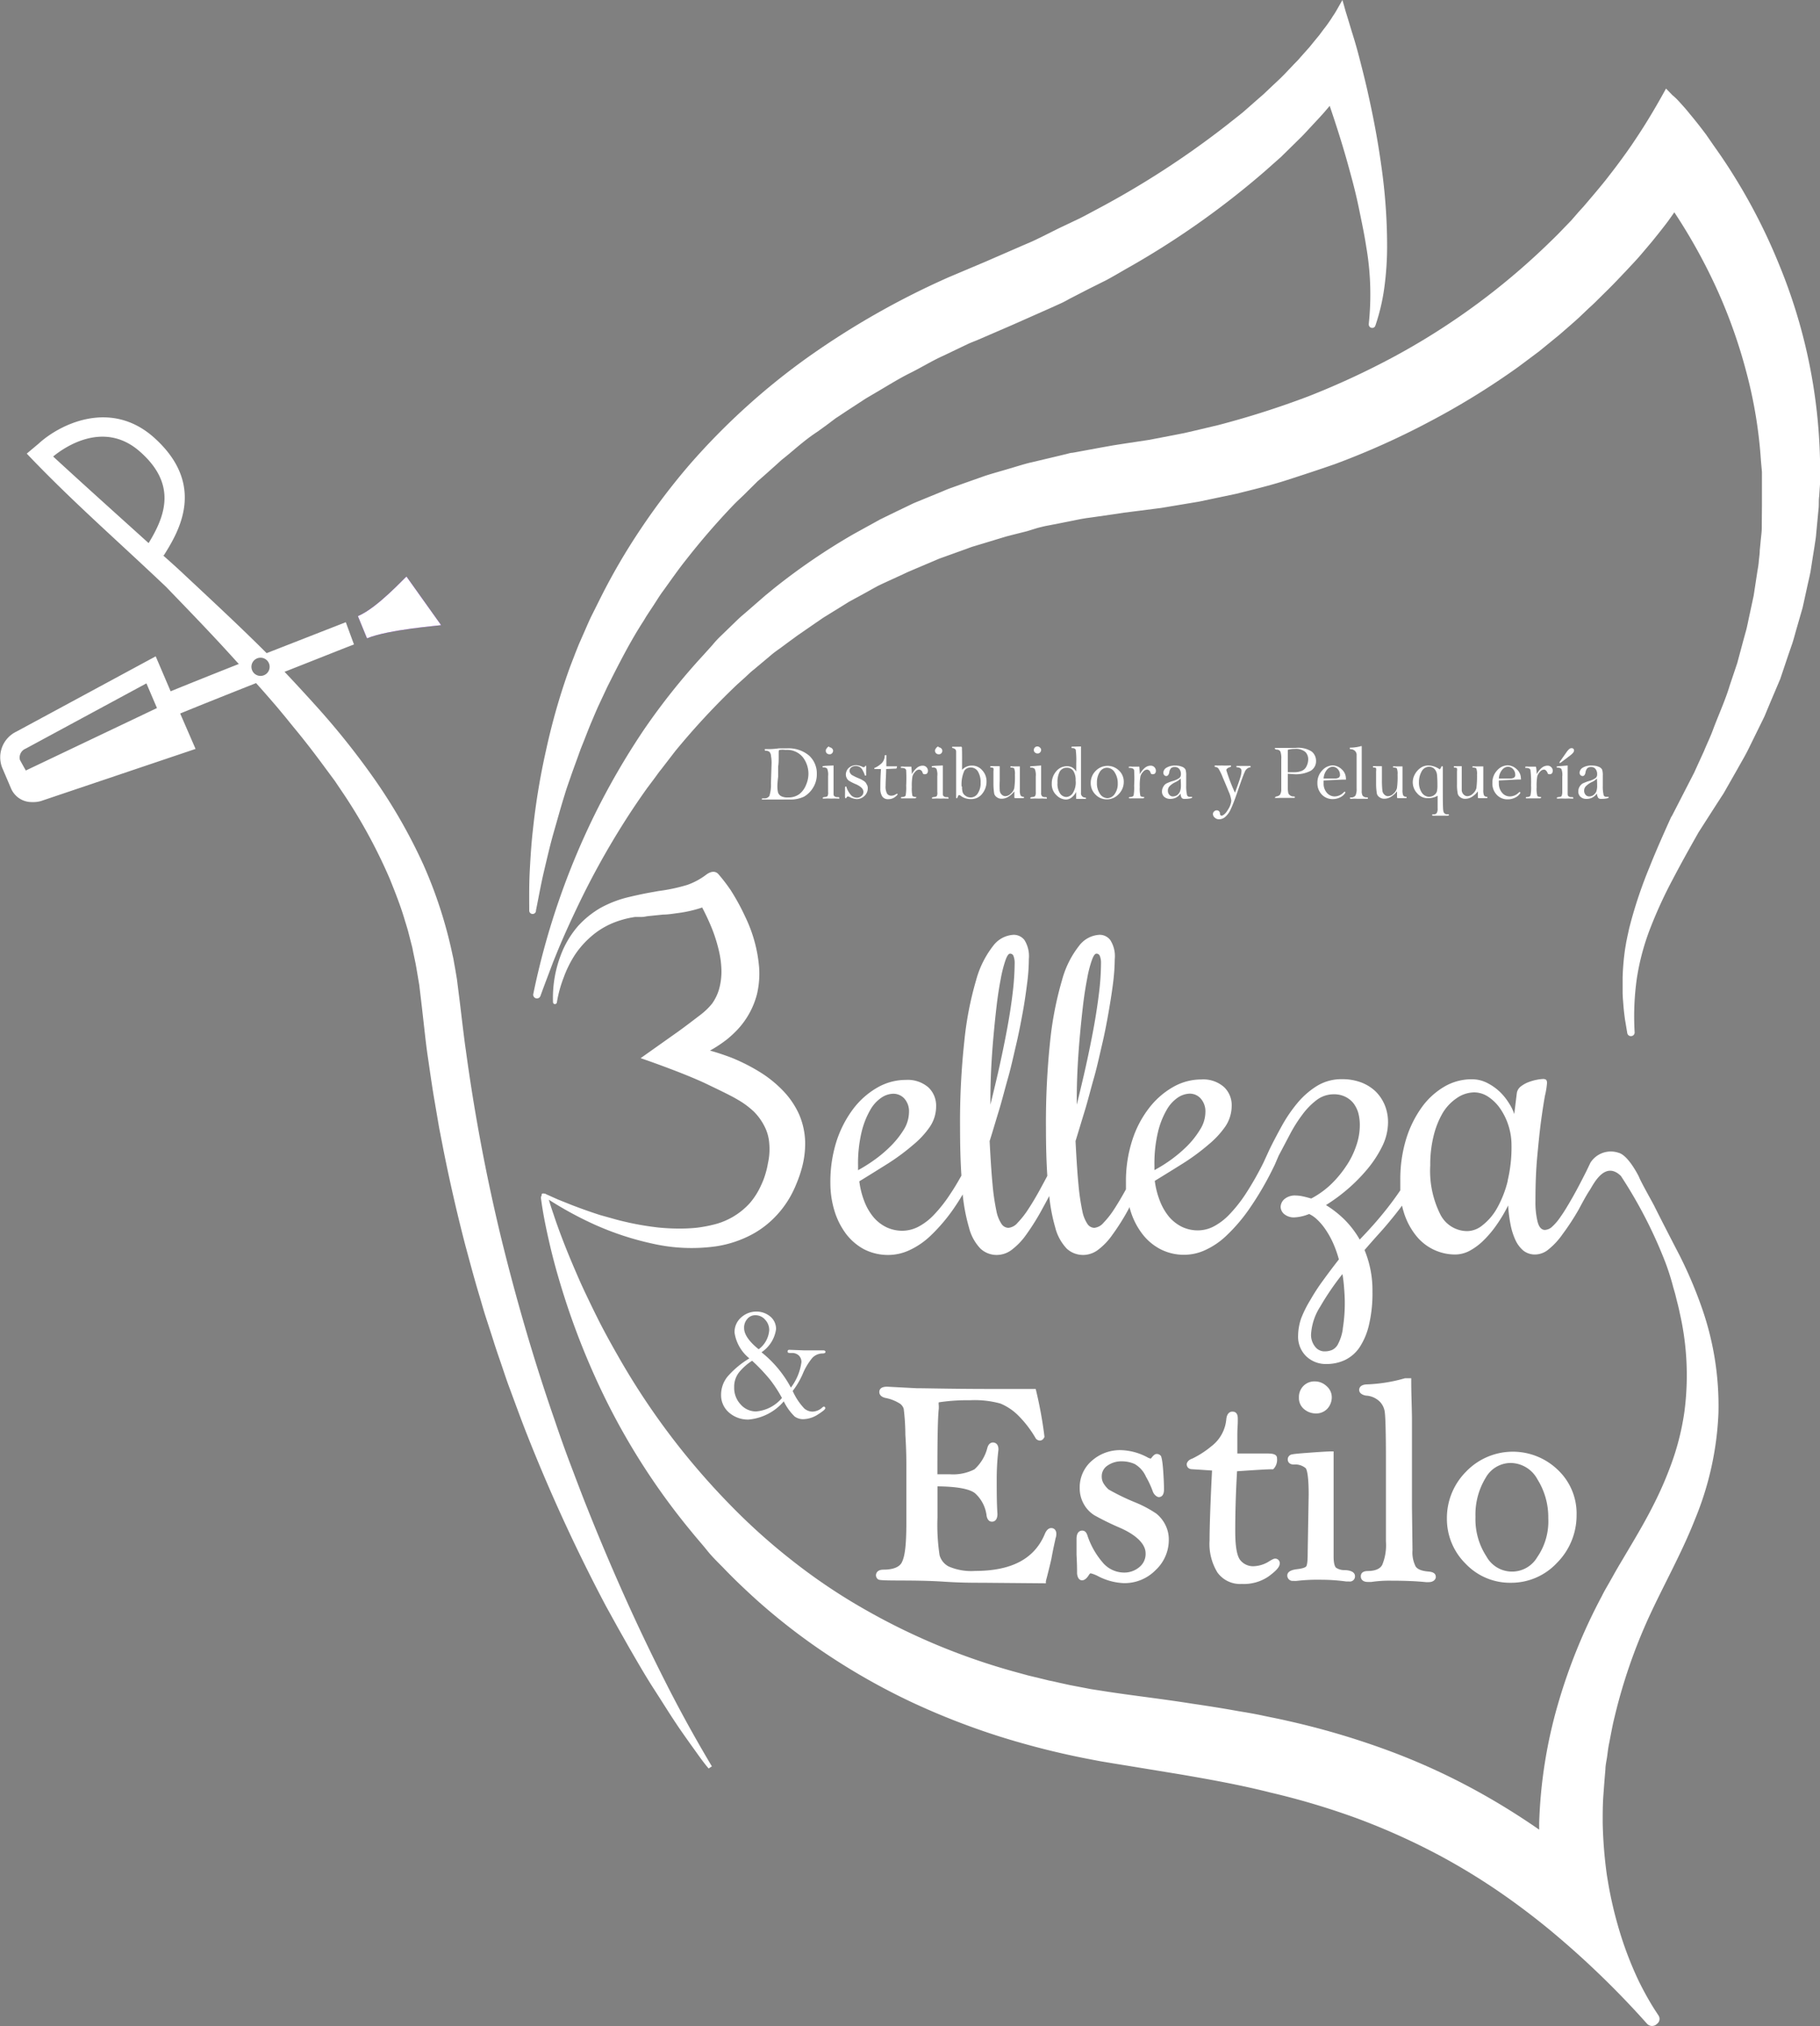 <?xml version="1.0" encoding="UTF-8"?>
<svg xmlns="http://www.w3.org/2000/svg" viewBox="0 0 200 222.57">
  <rect x="0" y="0" width="200" height="222.57" fill="#808080" stroke="none"/>
  <defs>
    <style>.cls-1{fill:#fff;}.cls-2{fill:#60c;}</style>
  </defs>
  <g id="Capa_2" data-name="Capa 2">
    <g id="Capa_1-2" data-name="Capa 1">
      <path class="cls-1" d="M187,90.3l0,0v0Z"></path>
      <path class="cls-1" d="M200,50.45A59.61,59.61,0,0,0,195.48,29a63.43,63.43,0,0,0-5-9.78c-.62-1-1.29-2-2-3-.34-.48-.69-1-1-1.44l-.09-.12q-.83-1.11-1.71-2.16-.43-.54-.9-1.05c-.31-.35-.61-.68-1-1l-.7-.72-.49.88c-.86,1.53-1.74,3-2.7,4.44l-.58.87-.51.73c-.63.88-1.27,1.75-1.94,2.6-.52.69-1.08,1.35-1.62,2l-.85,1-.42.49-.44.48-.87,1-.9.93c-.59.63-1.22,1.23-1.84,1.83a76.77,76.77,0,0,1-16.71,12.19,87.23,87.23,0,0,1-9.41,4.36,97.38,97.38,0,0,1-9.9,3.16l-2.53.6-1.26.29-1.28.25-2.55.49-2.58.39-1.29.2-1.3.23-2.6.48-.66.12c-.21,0-.43.08-.64.13l-1.29.31-2.57.61c-.43.09-.85.22-1.27.34l-1.27.38c-.84.25-1.69.48-2.53.75l-2.49.88-1.25.45c-.42.14-.82.33-1.22.49l-2.44,1c-.21.09-.41.16-.61.26l-.6.29-1.19.57-1.19.58-.59.29-.58.32-2.32,1.28a70,70,0,0,0-8.73,5.95l-1,.82-1,.87-1,.87c-.33.29-.68.57-1,.88l-1.9,1.84c-.32.3-.61.63-.92,1l-.9,1a72.75,72.75,0,0,0-6.59,8.26,80.54,80.54,0,0,0-5.31,9.12,82.08,82.08,0,0,0-6.84,19.88.41.41,0,0,0,.79.22v0c.3-.84.61-1.65.92-2.47l.46-1.22.49-1.21c.66-1.6,1.38-3.18,2.12-4.73a88.41,88.41,0,0,1,4.93-9q1.35-2.16,2.82-4.21l.75-1c.25-.33.48-.68.75-1l1.54-2A80.56,80.56,0,0,1,81,75.2l.91-.82c.31-.28.59-.57.92-.82L84.69,72c.31-.27.64-.51,1-.76l1-.74,1-.73,1-.69,1-.69c.34-.22.66-.47,1-.67l2.07-1.28.51-.32.53-.29,1.07-.58,1.06-.59.53-.29.54-.26,2.18-1,.55-.26.56-.24,1.11-.47,1.11-.47.56-.24c.18-.08.37-.14.56-.21l2.28-.82c.38-.13.75-.29,1.14-.4l1.16-.35,2.31-.7c.78-.21,1.57-.4,2.35-.6L114,58c.39-.1.78-.2,1.18-.27l2.39-.47,1.19-.24.59-.1.6-.08,2.37-.34,1.19-.18,1.35-.17,2.73-.35,2.76-.46,1.38-.23,1.38-.29,2.76-.58c1.82-.46,3.65-.89,5.45-1.47s3.6-1.17,5.38-1.79a85.75,85.75,0,0,0,10.41-4.67,83.49,83.49,0,0,0,9.73-6l2.3-1.72,2.23-1.82c.72-.63,1.45-1.25,2.16-1.9l1.05-1q.54-.48,1.05-1c.68-.67,1.37-1.34,2-2l1-1.05,1-1.07.48-.53.47-.55.93-1.1c.61-.75,1.21-1.5,1.79-2.27l.71-1,0,.05a61.18,61.18,0,0,1,4.7,8.5A57.29,57.29,0,0,1,191.94,41a50.29,50.29,0,0,1,1.57,9.62l.11,1.22c0,.41,0,.82,0,1.23l0,1.23c0,.41,0,.82,0,1.23L193.6,58c0,.41-.06.82-.1,1.23l-.12,1.24c0,.42-.08.83-.11,1.24s-.12.83-.18,1.24l-.38,2.49-.53,2.46c-.09.42-.17.83-.27,1.24l-.34,1.23-.66,2.46-.82,2.44c-.49,1.64-1.22,3.21-1.83,4.84-.29.81-.68,1.59-1,2.38l-1.09,2.39-2.41,4.69-.13.21c-.82,1.82-1.64,3.65-2.39,5.54a49.3,49.3,0,0,0-2,5.86l-.2.76c-.06.26-.11.52-.17.77l-.16.77-.13.78a27.56,27.56,0,0,0-.27,3.12c0,.52,0,1,0,1.55s.05,1,.09,1.54.1,1,.17,1.52l.25,1.49v0a.4.4,0,0,0,.42.34.4.4,0,0,0,.39-.42,29.93,29.93,0,0,1,.23-5.84,26.21,26.21,0,0,1,1.5-5.62,49.21,49.21,0,0,1,2.45-5.33c.91-1.74,1.87-3.46,2.84-5.17l0,0,0,0v0l1.46-2.28.74-1.15.37-.57c.13-.19.25-.39.36-.59l1.35-2.37c.44-.8.92-1.58,1.31-2.41l1.21-2.46.3-.61.15-.31.13-.31.53-1.27,1.07-2.52L196.5,72l.45-1.3c.14-.43.26-.87.38-1.31l.76-2.64c.2-.89.39-1.79.59-2.68.1-.45.21-.9.29-1.35l.21-1.35L199.4,60c.06-.45.15-.9.18-1.36l.26-2.74c.06-.45,0-.91.07-1.37L200,53.2c0-.46,0-.92,0-1.38Z"></path>
      <path class="cls-2" d="M40.33,70.12l-1-2.44c2.15-.89,5.19-4.28,5.34-4.34l3.8,5.33C48.3,68.73,42.7,69.14,40.33,70.12Z"></path>
      <path class="cls-1" d="M40.33,70.12l-1-2.44c2.15-.89,5.19-4.28,5.34-4.34l3.8,5.33C48.3,68.73,42.7,69.14,40.33,70.12Z"></path>
      <path class="cls-1" d="M73.17,184.86q-2.37-4.67-4.51-9.44t-4.08-9.64c-.65-1.61-1.26-3.25-1.88-4.88s-1.2-3.27-1.76-4.93c-2.29-6.59-4.23-13.29-5.89-20.07a205.16,205.16,0,0,1-3.86-20.54c-.13-.87-.23-1.73-.34-2.6l-.31-2.59-.33-2.62-.22-1.3c-.09-.43-.14-.87-.25-1.3a49.53,49.53,0,0,0-3.23-10,59.15,59.15,0,0,0-5.22-9.16,83.82,83.82,0,0,0-6.55-8.23Q33,75.63,31.27,73.8c4.14-1.63,7.56-3,7.63-3L38,68.35l-8.7,3.4c-3.07-3.07-6.25-6-9.45-9-.66-.61-1.32-1.2-2-1.8l.14.08c1.58-2.53,4.87-7.79-1.22-13.1C12,43.85,6.49,46.67,4.25,48.73h0l-1.31,1.1C7.85,55,12.82,59.31,18.26,64.48c2.42,2.51,4.84,5,7.17,7.57l.81.89c-2.76,1.09-5.48,2.18-7.49,3L17.11,72.1,1.8,80.37A3.13,3.13,0,0,0,.23,84.31l1,2.34a2.47,2.47,0,0,0,2.32,1.46A3.08,3.08,0,0,0,4.49,88l17-5.73L19.8,78.38c2.22-.91,5.3-2.14,8.34-3.34l.75.84c.57.65,1.13,1.29,1.68,1.94l.83,1,.81,1c1.09,1.31,2.13,2.65,3.13,4l1.48,2c.46.7.94,1.38,1.39,2.08a58.24,58.24,0,0,1,4.63,8.66c.6,1.5,1.2,3,1.65,4.55.12.39.24.77.35,1.16l.3,1.17.15.58c.05.2.08.4.12.59l.25,1.19c.15.79.27,1.59.41,2.38l.29,2.44.3,2.66c.1.89.2,1.77.33,2.65.26,1.77.5,3.53.81,5.28l.45,2.64.51,2.62q1.05,5.24,2.39,10.39c.47,1.72.92,3.44,1.43,5.14.26.85.49,1.7.76,2.55l.82,2.53c.26.85.55,1.69.84,2.53s.56,1.68.86,2.51c.62,1.66,1.22,3.33,1.87,5a187.51,187.51,0,0,0,8.84,19.28l1.28,2.32,1.3,2.3c.89,1.53,1.76,3.06,2.72,4.54s1.89,3,2.88,4.44q.75,1.08,1.53,2.16c.51.71,1,1.42,1.59,2.11l.36-.23C76.42,191,74.76,188,73.17,184.86ZM5.84,50.15c.91-.76,5.4-4.14,9.49-.58s2.9,7,1,10.09C12.83,56.5,9.32,53.35,5.84,50.15Zm-3,34.49c-.17-.28-.65-1.16-.65-1.16a1.06,1.06,0,0,1,.63-1.24l13.27-7.17,1.16,2.71ZM28.63,74.25a1,1,0,1,1,1-1A1,1,0,0,1,28.63,74.25Z"></path>
      <path class="cls-1" d="M186.93,143.42a47.45,47.45,0,0,0-2.35-5.49c-.59-1.14-2-3.86-2.82-5.51-.29-.56-1.49-2.67-1.67-3.18-.39-.76-1.34-2.39-2.24-2.61a2.65,2.65,0,0,0-3.08,1.1l-.44.92c-.6,1.19-1.13,2.2-1.59,3s-.88,1.5-1.24,2a5.94,5.94,0,0,1-.95,1.12,1.24,1.24,0,0,1-.77.34c-.39,0-.66-.3-.82-.92a9.05,9.05,0,0,1-.23-2.25c0-1.79.06-3.43.2-4.92s.27-2.79.42-3.9.29-2,.42-2.73A8.94,8.94,0,0,0,170,119a.59.59,0,0,0-.09-.38.57.57,0,0,0-.38-.09,4.57,4.57,0,0,0-.63.08,5.55,5.55,0,0,0-.92.26,3.28,3.28,0,0,0-.86.48,1.14,1.14,0,0,0-.44.76l-.28,2.28a4.73,4.73,0,0,0-.54-1.14,6.57,6.57,0,0,0-1-1.27,5.83,5.83,0,0,0-1.4-1,3.67,3.67,0,0,0-1.74-.42,5.9,5.9,0,0,0-3,.81,8.11,8.11,0,0,0-2.49,2.28,12,12,0,0,0-1.72,3.51,15.11,15.11,0,0,0-.63,4.48c0,.39,0,.76,0,1.12-.42.62-.85,1.21-1.29,1.78-.56.72-1.11,1.38-1.66,2s-1.05,1.15-1.51,1.63a10.28,10.28,0,0,0-1.71-2.23,11.46,11.46,0,0,0-2-1.56,19.41,19.41,0,0,0,2.39-1.76,18.6,18.6,0,0,0,2.2-2.24,12.56,12.56,0,0,0,1.61-2.49,6,6,0,0,0,.62-2.57,4.91,4.91,0,0,0-.35-1.9,4.58,4.58,0,0,0-1-1.51,4.74,4.74,0,0,0-1.59-1,5.89,5.89,0,0,0-2.12-.36,5.15,5.15,0,0,0-2.76.75,8.9,8.9,0,0,0-2.17,1.91,16,16,0,0,0-1.69,2.49c-.49.89-.94,1.74-1.33,2.54l-.68,1.48a33.92,33.92,0,0,1-1.92,3.38,15.65,15.65,0,0,1-1.83,2.32,6.67,6.67,0,0,1-1.74,1.32,3.79,3.79,0,0,1-1.68.42,4.05,4.05,0,0,1-1.79-.39,4.5,4.5,0,0,1-1.41-1.1,6.29,6.29,0,0,1-1-1.72,9.21,9.21,0,0,1-.57-2.23c1.13-.69,2.21-1.36,3.23-2a23.77,23.77,0,0,0,2.69-2,9.89,9.89,0,0,0,1.85-2,4.09,4.09,0,0,0,.68-2.25,2.72,2.72,0,0,0-.86-2.07,3.44,3.44,0,0,0-2.48-.82,6.24,6.24,0,0,0-3.08.82,8.85,8.85,0,0,0-2.65,2.31,11.43,11.43,0,0,0-1.86,3.56,14.66,14.66,0,0,0-.69,4.63c0,.25,0,.5,0,.75-.45.82-.88,1.54-1.28,2.16a9.83,9.83,0,0,1-1.19,1.52,1.52,1.52,0,0,1-1,.55.93.93,0,0,1-.75-.41,3.91,3.91,0,0,1-.58-1.47,24.58,24.58,0,0,1-.42-2.91c-.12-1.23-.22-2.81-.32-4.74.31-1,.64-2.11,1-3.28s.65-2.36,1-3.58.61-2.44.9-3.67.52-2.42.72-3.56.37-2.22.5-3.23a22.88,22.88,0,0,0,.19-2.68,3.27,3.27,0,0,0-.49-2.08,1.46,1.46,0,0,0-1.18-.58,3,3,0,0,0-2.25,1.21,10.48,10.48,0,0,0-1.88,3.79,37.43,37.43,0,0,0-1.29,6.59,85,85,0,0,0-.47,9.61c0,2,.05,3.76.15,5.28-.25.48-.5.94-.74,1.38-.47.87-.92,1.62-1.34,2.26a9.83,9.83,0,0,1-1.19,1.52,1.5,1.5,0,0,1-1,.55.93.93,0,0,1-.75-.41,3.91,3.91,0,0,1-.58-1.47,24.58,24.58,0,0,1-.42-2.91c-.12-1.23-.22-2.81-.32-4.74.32-1,.64-2.11,1-3.28s.65-2.36,1-3.58.61-2.44.9-3.67.52-2.42.73-3.56.36-2.22.49-3.23a20.9,20.9,0,0,0,.19-2.68,3.34,3.34,0,0,0-.48-2.08,1.49,1.49,0,0,0-1.19-.58,3,3,0,0,0-2.25,1.21,10.64,10.64,0,0,0-1.88,3.79,36.63,36.63,0,0,0-1.28,6.59,82.5,82.5,0,0,0-.48,9.61q0,3,.15,5.25c-.41.74-.81,1.41-1.21,2a15.65,15.65,0,0,1-1.82,2.32,6.56,6.56,0,0,1-1.74,1.32,3.86,3.86,0,0,1-1.69.42,4.05,4.05,0,0,1-1.79-.39,4.36,4.36,0,0,1-1.41-1.1,6.15,6.15,0,0,1-1-1.72,9.25,9.25,0,0,1-.56-2.22c1.13-.69,2.2-1.36,3.22-2a23.77,23.77,0,0,0,2.69-2,9.61,9.61,0,0,0,1.85-2,4,4,0,0,0,.68-2.25,2.75,2.75,0,0,0-.85-2.07,3.48,3.48,0,0,0-2.49-.82,6.26,6.26,0,0,0-3.08.82,8.85,8.85,0,0,0-2.65,2.31,12.11,12.11,0,0,0-1.86,3.56,14.66,14.66,0,0,0-.69,4.63,10.49,10.49,0,0,0,.43,3,8.22,8.22,0,0,0,1.26,2.55,6.15,6.15,0,0,0,2,1.73,5.78,5.78,0,0,0,2.73.63,5.56,5.56,0,0,0,2.26-.52,8.56,8.56,0,0,0,2.38-1.64,19.11,19.11,0,0,0,2.48-2.92c.33-.48.67-1,1-1.57a20.09,20.09,0,0,0,.69,3.63,5.16,5.16,0,0,0,1.27,2.33,2.61,2.61,0,0,0,1.82.69,2.74,2.74,0,0,0,1.56-.53,7.4,7.4,0,0,0,1.62-1.67,25.94,25.94,0,0,0,1.82-2.92c.23-.42.48-.87.73-1.36a19.58,19.58,0,0,0,.66,3.46,5.26,5.26,0,0,0,1.27,2.33,2.64,2.64,0,0,0,1.83.69,2.74,2.74,0,0,0,1.56-.53,7.18,7.18,0,0,0,1.61-1.67,24.49,24.49,0,0,0,1.83-2.92s0-.08.07-.13c0,.11.05.22.08.32a8,8,0,0,0,1.26,2.54,6,6,0,0,0,2,1.73,5.63,5.63,0,0,0,2.72.64,5.49,5.49,0,0,0,2.26-.52,8.44,8.44,0,0,0,2.39-1.65,18.5,18.5,0,0,0,2.47-2.91,34.18,34.18,0,0,0,2.53-4.31l.24-.49.43-1,1.23-2.33a15.71,15.71,0,0,1,1.38-2.19,7.81,7.81,0,0,1,1.58-1.61,3.09,3.09,0,0,1,1.84-.62,2.8,2.8,0,0,1,1.27.26,2.64,2.64,0,0,1,.91.71,3.27,3.27,0,0,1,.54,1.07,5.2,5.2,0,0,1,.17,1.35,6.87,6.87,0,0,1-.41,2.31,9.06,9.06,0,0,1-1.14,2.26,11.8,11.8,0,0,1-1.69,2,9.69,9.69,0,0,1-2.1,1.49c-.31-.09-.61-.17-.89-.23a3.89,3.89,0,0,0-.8-.1,1.78,1.78,0,0,0-1.25.39,1.16,1.16,0,0,0-.42.86,1.07,1.07,0,0,0,.39.79,1.67,1.67,0,0,0,1.18.36,4.94,4.94,0,0,0,1.56-.37,3.15,3.15,0,0,1,.76.5,6.3,6.3,0,0,1,.9,1,9.61,9.61,0,0,1,.88,1.49,12.36,12.36,0,0,1,.73,2q-.94,1.2-1.74,2.31a21.74,21.74,0,0,0-1.4,2.15,12.54,12.54,0,0,0-1,2,6,6,0,0,0-.34,1.9,3,3,0,0,0,.9,2.29,3.12,3.12,0,0,0,2.23.84,4.76,4.76,0,0,0,2-.43,4.06,4.06,0,0,0,1.6-1.37,7.53,7.53,0,0,0,1.05-2.47,15.07,15.07,0,0,0,.39-3.69,11.54,11.54,0,0,0-.87-4.56c.52-.6,1.07-1.23,1.66-1.88s1.18-1.36,1.77-2.1q.35-.44.69-.9c.06.29.14.56.22.82a7.73,7.73,0,0,0,1.38,2.55,5.49,5.49,0,0,0,4.25,2,3.42,3.42,0,0,0,1.6-.42,6.77,6.77,0,0,0,1.54-1.16,11.72,11.72,0,0,0,1.42-1.7,16.07,16.07,0,0,0,1.25-2.11,16.18,16.18,0,0,0,.26,2.08,7.41,7.41,0,0,0,.54,1.72,3.37,3.37,0,0,0,.88,1.17,2.06,2.06,0,0,0,1.31.42,2.35,2.35,0,0,0,1.47-.58,8,8,0,0,0,1.52-1.65,26.84,26.84,0,0,0,1.76-2.69c.24-.44.82-1.55,1.2-2.11s1.64-3.36,3.45-1.6a50.68,50.68,0,0,1,4.89,9.5,27.37,27.37,0,0,1,.87,2.75l.2.69.17.69c.12.47.24.92.33,1.39a30.65,30.65,0,0,1,.52,10.88,28.29,28.29,0,0,1-1.23,5.14,39.59,39.59,0,0,1-2.08,4.92c-.81,1.63-1.74,3.23-2.72,4.88l-.74,1.25-.37.62-.39.67-.77,1.37c-.26.45-.53.9-.76,1.38a61.29,61.29,0,0,0-4.84,11.91,52.61,52.61,0,0,0-2.06,13.06c0,.24,0,.48,0,.71h0a77.31,77.31,0,0,0-6.91-4.28,72,72,0,0,0-10.22-4.61,86.12,86.12,0,0,0-10.6-3.08c-.89-.21-1.77-.37-2.65-.56s-1.76-.34-2.63-.48c-1.76-.32-3.49-.59-5.2-.84-3.38-.54-6.86-.92-9.9-1.41l-1.16-.18-1.15-.22-1.15-.22-1.14-.25c-.39-.09-.77-.18-1.15-.25l-1.14-.28-1.13-.27-1.13-.31a71.45,71.45,0,0,1-17.16-7.13A63.62,63.62,0,0,1,87,171.39a67.87,67.87,0,0,1-7-6.32A79.43,79.43,0,0,1,68.3,149.63c-.82-1.42-1.63-2.86-2.39-4.34-.37-.73-.74-1.48-1.1-2.23s-.72-1.5-1.06-2.26c-.67-1.53-1.33-3.07-1.93-4.64-.3-.78-.59-1.57-.86-2.37s-.45-1.32-.65-2a39.45,39.45,0,0,0,5,2.72,32.16,32.16,0,0,0,6.46,2.12,19.38,19.38,0,0,0,6.92.28,12.22,12.22,0,0,0,3.33-1A10.25,10.25,0,0,0,84.85,134a10.86,10.86,0,0,0,2-2.56,11.65,11.65,0,0,0,.68-1.43,12.83,12.83,0,0,0,.52-1.47,10.26,10.26,0,0,0,.43-3.07,8.22,8.22,0,0,0-.67-3.06,9.16,9.16,0,0,0-1.83-2.66,12.92,12.92,0,0,0-2.62-2.07,20.55,20.55,0,0,0-3-1.5c-.77-.29-1.54-.55-2.34-.77a14.42,14.42,0,0,0,1.85-1.22,11.55,11.55,0,0,0,1.15-1.06,9,9,0,0,0,2.17-3.94,9.92,9.92,0,0,0,.23-2.92,15.7,15.7,0,0,0-1.54-5.59,24.13,24.13,0,0,0-1.4-2.6l-.12-.19a1.37,1.37,0,0,0-.13-.2A18.76,18.76,0,0,0,79,96.09c-.23-.3-.67-.54-1.4,0a7.59,7.59,0,0,1-2.08,1.12,19.3,19.3,0,0,1-3.15.67c-.54.1-1.09.19-1.63.3s-1.08.23-1.62.36A12.26,12.26,0,0,0,66,99.73a10.32,10.32,0,0,0-2.48,2,10.62,10.62,0,0,0-1.65,2.59,13.23,13.23,0,0,0-1.1,5.8.21.21,0,0,0,.18.18.22.22,0,0,0,.24-.16v0a13.94,13.94,0,0,1,.76-2.78,12.37,12.37,0,0,1,1.26-2.52,10.1,10.1,0,0,1,1.79-2,8.69,8.69,0,0,1,2.24-1.4,10.31,10.31,0,0,1,2.56-.71l.35,0,.37,0c.26,0,.53-.08.78-.1l1.56-.16c.54,0,1.11-.1,1.73-.18a14,14,0,0,0,2-.42q.28-.08.57-.18h0a25.1,25.1,0,0,1,1.1,2.37,17,17,0,0,1,.73,2.34,10.33,10.33,0,0,1,.29,2.22,7.23,7.23,0,0,1-.25,2,5.23,5.23,0,0,1-.78,1.63A7.31,7.31,0,0,1,77,111.46c-.55.42-1.94,1.49-2.76,2.06l-3.84,2.72s4.6,1.57,7.26,2.84c.82.4,2.59,1.23,3.3,1.66a9.41,9.41,0,0,1,1.89,1.38A6.33,6.33,0,0,1,84,123.71a4.83,4.83,0,0,1,.53,1.86,7,7,0,0,1-.14,2.21A9,9,0,0,1,84.1,129a7.84,7.84,0,0,1-.44,1.15,8.08,8.08,0,0,1-1.25,2,7.87,7.87,0,0,1-4.18,2.42c-.44.11-.9.19-1.37.26s-1,.1-1.47.12a22.94,22.94,0,0,1-3.08-.11,31.8,31.8,0,0,1-3.15-.52c-.53-.12-1.06-.24-1.59-.39s-1-.28-1.58-.44c-1-.32-2.08-.7-3.12-1.1l-1.55-.62-1.3-.58a.33.33,0,0,0-.16-.07l-.07,0,0,0a.22.22,0,0,0-.26.06.15.15,0,0,0,0,.14.42.42,0,0,0-.08.33c.22,1.7.57,3.35.95,5s.84,3.31,1.34,4.93A81.56,81.56,0,0,0,65.28,151a74.71,74.71,0,0,0,10.77,17.34c.54.67,1.11,1.3,1.67,2s1.15,1.26,1.75,1.87c1.18,1.24,2.42,2.41,3.69,3.56A68.51,68.51,0,0,0,91.28,182a72.34,72.34,0,0,0,8.93,5,79.69,79.69,0,0,0,9.55,3.73,88.9,88.9,0,0,0,9.92,2.51l1.26.24,1.26.21,2.51.41,5,.82c3.33.57,6.65,1.17,9.92,2a82,82,0,0,1,9.63,2.88,74.35,74.35,0,0,1,9.14,4.14,71.32,71.32,0,0,1,8.47,5.39q1.78,1.31,3.49,2.72A98.72,98.72,0,0,1,181,222.32a.75.75,0,0,0,1,.08l.13-.11a.67.67,0,0,0,.12-.89l-.34-.52q-.39-.6-.75-1.23c-.48-.84-.93-1.69-1.33-2.57a38.93,38.93,0,0,1-2-5.42,43.35,43.35,0,0,1-1.1-4.77l-.15-.9a48.75,48.75,0,0,1-.46-5.79c0-1,0-1.94.07-2.91s.14-1.94.23-2.91c0-.48.13-1,.19-1.44s.12-1,.22-1.44c.19-.95.35-1.91.59-2.86a59.47,59.47,0,0,1,3.78-11c1.62-3.53,3.59-7,5.05-10.71a34.18,34.18,0,0,0,2.59-11.68A32.56,32.56,0,0,0,186.93,143.42ZM118.4,117.66c.06-1.29.15-2.55.26-3.78s.23-2.39.36-3.49.29-2.07.45-2.9a12.72,12.72,0,0,1,.51-2c.17-.49.34-.73.51-.73a.39.39,0,0,1,.38.28,2.06,2.06,0,0,1,.12.78,28.1,28.1,0,0,1-.21,3.18c-.15,1.22-.34,2.51-.59,3.87s-.54,2.78-.86,4.23-.67,2.87-1,4.25Q118.31,119.58,118.4,117.66Zm-9.49,0c.06-1.29.15-2.55.26-3.78s.23-2.39.36-3.49.29-2.07.45-2.9a14,14,0,0,1,.51-2c.17-.49.34-.73.51-.73a.39.39,0,0,1,.38.28,2.06,2.06,0,0,1,.12.78,28.1,28.1,0,0,1-.21,3.18c-.14,1.22-.34,2.51-.59,3.87s-.54,2.78-.86,4.23-.67,2.87-1,4.25Q108.82,119.58,108.91,117.66ZM94.29,128a14.88,14.88,0,0,1,.38-3.6,9.13,9.13,0,0,1,.94-2.43,4,4,0,0,1,1.25-1.39,2.39,2.39,0,0,1,1.29-.43,1.64,1.64,0,0,1,1.24.54,2.1,2.1,0,0,1,.5,1.48,3.73,3.73,0,0,1-.57,1.92,9.91,9.91,0,0,1-1.43,1.8,14.11,14.11,0,0,1-1.82,1.54,17.22,17.22,0,0,1-1.78,1.12Zm32.57,0a14.88,14.88,0,0,1,.38-3.6,9,9,0,0,1,.94-2.43,4,4,0,0,1,1.24-1.39,2.46,2.46,0,0,1,1.3-.44,1.6,1.6,0,0,1,1.23.54,2.11,2.11,0,0,1,.51,1.49,3.6,3.6,0,0,1-.58,1.91,9.58,9.58,0,0,1-1.42,1.81,15,15,0,0,1-1.82,1.54,16.37,16.37,0,0,1-1.78,1.11Zm20.7,18a5.12,5.12,0,0,1-.5,1.6,1.41,1.41,0,0,1-.69.7,2.15,2.15,0,0,1-.77.15,1.3,1.3,0,0,1-1.11-.55,2.07,2.07,0,0,1-.42-1.28,6.31,6.31,0,0,1,1-3.07,29.91,29.91,0,0,1,2.45-3.59c.08.45.14.95.18,1.48s.08,1.1.08,1.69A17.7,17.7,0,0,1,147.56,145.94Zm18.12-16.26a11.78,11.78,0,0,1-1.18,3,6.27,6.27,0,0,1-1.58,1.85,2.71,2.71,0,0,1-1.65.65,3.32,3.32,0,0,1-3-1.85,10.66,10.66,0,0,1-1.1-5.37,13.11,13.11,0,0,1,.37-3.24,9.41,9.41,0,0,1,1-2.52,5.19,5.19,0,0,1,1.53-1.62A3.44,3.44,0,0,1,162,120a2.81,2.81,0,0,1,1.57.5,4.87,4.87,0,0,1,1.3,1.3,7,7,0,0,1,.9,1.86,7.07,7.07,0,0,1,.33,2.13A15.7,15.7,0,0,1,165.68,129.68Z"></path>
      <path class="cls-1" d="M87.11,152.8a6.78,6.78,0,0,0,1.27,1.92,1.41,1.41,0,0,0,.88.35,1.66,1.66,0,0,0,1.14-.49s.08-.06.11-.06a.16.16,0,0,1,.18.18c0,.12-.27.34-.82.69a3.08,3.08,0,0,1-1.63.51,1.61,1.61,0,0,1-.91-.29,5.87,5.87,0,0,1-1.2-1.67,5.74,5.74,0,0,1-3.87,2,3.15,3.15,0,0,1-2.15-.77,2.51,2.51,0,0,1-.87-1.95,3.17,3.17,0,0,1,.71-2,9.92,9.92,0,0,1,2.4-2,4.46,4.46,0,0,1-1.63-2.83,2.12,2.12,0,0,1,.73-1.67,2.47,2.47,0,0,1,1.68-.64,2.35,2.35,0,0,1,1.5.53,1.76,1.76,0,0,1,.65,1.41,3.66,3.66,0,0,1-1.6,2.53,12.47,12.47,0,0,1,3.23,3.88,5.9,5.9,0,0,0,1.16-2.8,1,1,0,0,0-.29-.73,1.07,1.07,0,0,0-.78-.27c-.3,0-.45,0-.45-.16a.17.17,0,0,1,.19-.19l1.59.06,2.13,0c.17,0,.25.06.25.17s-.11.17-.32.17a1.57,1.57,0,0,0-1.11.47,6.87,6.87,0,0,0-1.09,1.83A9.09,9.09,0,0,1,87.11,152.8Zm-4.46-3.32a6.12,6.12,0,0,0-1.44,1.28,2.55,2.55,0,0,0-.53,1.65,2.63,2.63,0,0,0,.72,1.88,2.23,2.23,0,0,0,1.68.76,4.15,4.15,0,0,0,2.85-1.48,14.66,14.66,0,0,0-1.3-2A20,20,0,0,0,82.65,149.48Zm.72-1.26a2.87,2.87,0,0,0,1.16-2.1,1.65,1.65,0,0,0-.45-1.15,1.39,1.39,0,0,0-1.06-.49,1.12,1.12,0,0,0-.91.42,1.43,1.43,0,0,0-.34,1C81.77,146.57,82.3,147.36,83.37,148.22Z"></path>
      <path class="cls-1" d="M107.93,173.87c-1,0-2.35,0-4.19-.12s-3.46-.12-4.86-.13c-2.24,0-2.3-.06-2.42-.15a.57.57,0,0,1-.2-.41c0-.15.06-.63.83-.63,1,0,1.73-.26,2-.78s.51-1.46.51-4.36l0-3.23,0-3c0-.59,0-1.75-.11-3.44a23.8,23.8,0,0,0-.18-2.85,1.1,1.1,0,0,0-.39-.56,4.57,4.57,0,0,0-1.65-.65c-.53-.14-.64-.43-.64-.64s.08-.59.86-.59l3.24.17c1.12,0,3.93.08,8.36.08s4.48,0,4.53,0l.19,0,.05.19a45.18,45.18,0,0,1,.91,5l0,.11-.06.09a.51.51,0,0,1-.43.28.61.61,0,0,1-.45-.22l0,0,0,0a12.11,12.11,0,0,0-2-2.6,6.1,6.1,0,0,0-1.9-1.25,10.61,10.61,0,0,0-3.34-.36,20.7,20.7,0,0,0-3.43.23,1.09,1.09,0,0,0,0,.31,3,3,0,0,1,0,.43c-.1.83-.15,3.11-.15,6.8,0,.1,0,.22,0,.36.64,0,1.1,0,1.35,0a5.14,5.14,0,0,0,2.72-.54,4.76,4.76,0,0,0,1.43-2.4c.15-.48.45-.55.6-.55s.61.06.61.77l-.07.66c-.08.82-.12,1.68-.12,2.55,0,1.42,0,2.72.08,3.86,0,.77-.42.86-.6.86s-.48-.08-.59-.63a3.94,3.94,0,0,0-1.28-2.5c-.62-.48-2-.73-4.12-.75,0,.77,0,1.91,0,3.41a22.15,22.15,0,0,0,.23,4.15,2,2,0,0,0,1,1.24,6.23,6.23,0,0,0,2.9.49c4,0,6.49-1.32,7.64-4,.07-.18.29-.71.73-.71.27,0,.56.17.56.65a1.41,1.41,0,0,1-.1.52c0,.12-.15.6-.44,2.19-.06.28-.25,1.1-.61,2.48l0,.23Z"></path>
      <path class="cls-1" d="M123.49,173.91a6.72,6.72,0,0,1-2.76-.73,3.74,3.74,0,0,0-.88-.35c-.06,0-.14.1-.19.18s-.35.59-.75.59c-.21,0-.48-.13-.55-.73,0-.31,0-1-.06-2.07,0-.9,0-1.49,0-1.74,0-.83.43-.92.62-.92s.42.07.57.51a8.7,8.7,0,0,0,1.65,2.95,3.08,3.08,0,0,0,2.37,1.15,2.55,2.55,0,0,0,1.68-.59,1.85,1.85,0,0,0,.7-1.53c0-1-1-2-2.82-2.8a29.61,29.61,0,0,1-2.8-1.37,3.38,3.38,0,0,1-1.19-1.27,3.49,3.49,0,0,1-.43-1.72,3.84,3.84,0,0,1,1.33-3,4.66,4.66,0,0,1,3.2-1.17,6.51,6.51,0,0,1,3,.84,1.35,1.35,0,0,0,.28.09.67.67,0,0,0,.12-.14c.14-.17.31-.37.54-.37a.58.58,0,0,1,.48.26c0,.09.12.19.22,1.54.06.85.09,1.57.09,2.12,0,.74-.4.82-.57.82s-.54-.23-.68-.68a9.74,9.74,0,0,0-.73-1.56,3,3,0,0,0-1.23-1.39,3.41,3.41,0,0,0-1.35-.3,2.68,2.68,0,0,0-1.68.49,1.39,1.39,0,0,0-.6,1.18,1.44,1.44,0,0,0,.24.82,3.06,3.06,0,0,0,.51.6,24.55,24.55,0,0,0,2.93,1.42,12.84,12.84,0,0,1,2.3,1.22,3.7,3.7,0,0,1,1,1.23,3.55,3.55,0,0,1,.39,1.62,4.53,4.53,0,0,1-1.44,3.36A4.78,4.78,0,0,1,123.49,173.91Z"></path>
      <path class="cls-1" d="M136.46,174a3.07,3.07,0,0,1-2.67-1.25,6,6,0,0,1-.87-3.53c0-1.5.09-4.09.27-7.68l-1.19-.08-.95-.06c-.59,0-.64-.43-.64-.55s.11-.46.61-.62a10.21,10.21,0,0,0,2.08-1.34,4.2,4.2,0,0,0,1.66-3c.08-.71.45-.82.66-.82s.6.05.6.75c0,.1,0,.21,0,.33,0,.39-.05.86-.05,1.38l0,2.14,3.14,0c.56,0,1.16,0,1.22.46v.06a1.46,1.46,0,0,1-.35,1.14l-.08.07h-.12c-.51,0-1.8.08-3.84.22-.13,2.22-.2,4.43-.2,6.57s.3,2.87.55,3.19a1.81,1.81,0,0,0,1.53.67,3.39,3.39,0,0,0,1.7-.57c.37-.22.49-.26.6-.26a.49.49,0,0,1,.51.53c0,.37-.37.8-1.25,1.44A4.8,4.8,0,0,1,136.46,174Z"></path>
      <path class="cls-1" d="M148.27,173.73l-.32,0a20.36,20.36,0,0,0-2.7-.19,20.6,20.6,0,0,0-2.74.12,1.45,1.45,0,0,1-.37,0,.59.59,0,0,1-.68-.59c0-.56.8-.66,1.14-.7.71-.09.89-.24.93-.29s.17-.22.17-1.36l.11-6.54c0-2.26-.23-2.78-.33-2.9a1.8,1.8,0,0,0-1.3-.4h0c-.49,0-.67-.29-.67-.56a.54.54,0,0,1,.27-.48c.09-.06.19-.12,2-.25,1.19-.09,2-.14,2.45-.15h.32l0,3.86,0,3.31v2.5l0,1.89c0,.89.19,1.14.26,1.21a1.61,1.61,0,0,0,.93.27c.29,0,1.16.06,1.16.67A.56.56,0,0,1,148.27,173.73Zm-3.68-18.46a2,2,0,0,1-1.27-.46,1.58,1.58,0,0,1-.58-1.29,1.73,1.73,0,0,1,.49-1.27,1.7,1.7,0,0,1,1.27-.5,1.87,1.87,0,0,1,1.28.52,1.62,1.62,0,0,1,.57,1.19,1.88,1.88,0,0,1-.46,1.26A1.67,1.67,0,0,1,144.59,155.27Z"></path>
      <path class="cls-1" d="M157,173.8h-.3c-1.07-.11-2.36-.16-3.85-.16a13.62,13.62,0,0,0-2.16.14l-.37,0c-.72,0-.78-.46-.78-.6s0-.57.72-.6c.85,0,1.39-.23,1.63-.67a5.65,5.65,0,0,0,.41-2.57l0-9c0-2.87-.05-4.6-.12-5.15a2,2,0,0,0-.57-1.23,2.35,2.35,0,0,0-1.37-.64c-.22,0-.88-.14-.88-.64,0-.16.08-.56.8-.6a17.39,17.39,0,0,0,4.25-.68l.05,0h.62v.3c0,1.33.06,2.65.08,4l0,9.82.06,4.76a3.41,3.41,0,0,0,.34,1.79c.2.32.68.51,1.43.57s.79.41.79.61S157.57,173.8,157,173.8Z"></path>
      <path class="cls-1" d="M166,173.87a6.71,6.71,0,0,1-4.94-2.09,6.92,6.92,0,0,1-2.06-5,7.21,7.21,0,0,1,2.09-5.1,7.12,7.12,0,0,1,10.08-.23,6.58,6.58,0,0,1,2.08,5,7.39,7.39,0,0,1-2.17,5.25A6.86,6.86,0,0,1,166,173.87Zm0-13.16a3.16,3.16,0,0,0-2.74,1.63,7.74,7.74,0,0,0-1.12,4.3,7.45,7.45,0,0,0,1.2,4.33,3.21,3.21,0,0,0,5.58.1,6.92,6.92,0,0,0,1.22-4.29,7.82,7.82,0,0,0-1.19-4.27A3.38,3.38,0,0,0,166,160.71Z"></path>
      <path class="cls-1" d="M85.57,82.21l.87,0a3.49,3.49,0,0,1,2.48.8,2.65,2.65,0,0,1,.84,2,2.76,2.76,0,0,1-.4,1.5,2.8,2.8,0,0,1-1,1,3.49,3.49,0,0,1-1.61.32l-.58,0-.69,0c-.92,0-1.46,0-1.63,0s-.13,0-.13-.07,0,0,.05-.06l.31,0a.61.61,0,0,0,.47-.27,4,4,0,0,0,.17-1.39l.07-2.22a4.56,4.56,0,0,0-.06-.75.82.82,0,0,0-.16-.46.67.67,0,0,0-.35-.14c-.12,0-.18,0-.18-.1s0-.08.09-.08l.51,0A9.18,9.18,0,0,0,85.57,82.21Zm-.14,4.05a3.05,3.05,0,0,0,.07.8.74.74,0,0,0,.32.39,1.51,1.51,0,0,0,.77.15,2,2,0,0,0,1.24-.36,2.39,2.39,0,0,0,.74-1A3.09,3.09,0,0,0,88.84,85a3,3,0,0,0-.61-1.81,2.23,2.23,0,0,0-1.9-.81,2.58,2.58,0,0,0-.66,0c-.06,0-.1.1-.1.22s0,.3,0,.58,0,.73-.06,1l0,1.16C85.44,85.88,85.43,86.19,85.43,86.26Z"></path>
      <path class="cls-1" d="M91.6,84.09v3c0,.2,0,.33.1.38a.43.43,0,0,0,.3.09c.15,0,.23,0,.23.1s0,.07-.09.07h-.08a6.39,6.39,0,0,0-.72,0,6.22,6.22,0,0,0-.75,0h-.08c-.07,0-.1,0-.1-.07s.08-.09.23-.11a.49.49,0,0,0,.3-.1A.85.85,0,0,0,91,87l0-1.74a1.78,1.78,0,0,0-.1-.82.54.54,0,0,0-.41-.14c-.07,0-.1,0-.1-.07a.09.09,0,0,1,0-.06,3.89,3.89,0,0,1,.5-.05Zm-.47-2a.4.4,0,0,1,.29.12.36.36,0,0,1,.13.25.39.39,0,0,1-.11.28.35.35,0,0,1-.28.12.45.45,0,0,1-.29-.1.35.35,0,0,1-.12-.28.34.34,0,0,1,.11-.28A.37.37,0,0,1,91.13,82Z"></path>
      <path class="cls-1" d="M95.36,86.59a1.15,1.15,0,0,1-.36.84,1.21,1.21,0,0,1-.86.35,1.84,1.84,0,0,1-.7-.19.89.89,0,0,0-.26-.1.17.17,0,0,0-.13.08q-.06.12-.12.12s-.06,0-.07-.12,0-.26,0-.54,0-.4,0-.47,0-.16.08-.16.06,0,.08.08a2.43,2.43,0,0,0,.45.81.89.89,0,0,0,.7.34.74.74,0,0,0,.49-.18.55.55,0,0,0,.22-.47c0-.31-.27-.58-.8-.82a5.37,5.37,0,0,1-.73-.36.7.7,0,0,1-.29-.3.88.88,0,0,1-.11-.42,1,1,0,0,1,.33-.73,1.19,1.19,0,0,1,.8-.29,1.64,1.64,0,0,1,.75.21.24.24,0,0,0,.12,0s.06,0,.1-.07,0-.07.07-.07a.06.06,0,0,1,.06,0,2.56,2.56,0,0,1,0,.37c0,.23,0,.42,0,.56s0,.14-.07.14-.08,0-.1-.12a2.64,2.64,0,0,0-.2-.43.84.84,0,0,0-.37-.41.92.92,0,0,0-.39-.09.8.8,0,0,0-.5.15.45.45,0,0,0-.19.38.43.43,0,0,0,.08.27.86.86,0,0,0,.15.17,6.23,6.23,0,0,0,.8.39,3,3,0,0,1,.59.32.73.73,0,0,1,.24.3A.76.76,0,0,1,95.36,86.59Z"></path>
      <path class="cls-1" d="M97.38,84.48c0,.62-.06,1.23-.06,1.82a1.61,1.61,0,0,0,.17.9.57.57,0,0,0,.47.21.94.94,0,0,0,.49-.16l.12-.06a.05.05,0,0,1,.06.06c0,.07-.1.17-.3.32a1.19,1.19,0,0,1-.73.22.74.74,0,0,1-.65-.3,1.56,1.56,0,0,1-.21-.89c0-.41,0-1.12.07-2.12l-.4,0-.25,0q-.09,0-.09-.06s0-.07.1-.09a2.39,2.39,0,0,0,.58-.37,1.18,1.18,0,0,0,.47-.86c0-.1,0-.15.1-.15s.08,0,.08.12,0,0,0,.08,0,.24,0,.38v.65h.92c.16,0,.24,0,.25,0a.41.41,0,0,1-.07.25Z"></path>
      <path class="cls-1" d="M100.21,85.05a2.23,2.23,0,0,1,.56-.71,1,1,0,0,1,.63-.23.56.56,0,0,1,.57.54c0,.26-.11.4-.34.4s-.2-.08-.27-.23a.42.42,0,0,0-.36-.28.62.62,0,0,0-.43.24,1.17,1.17,0,0,0-.3.51,5.82,5.82,0,0,0-.07,1.17,3.67,3.67,0,0,0,.06.94c0,.08.16.13.35.15s.07,0,.07.06-.06.09-.19.09H99.15c-.1,0-.15,0-.15-.07s.07-.07.19-.08.29-.06.33-.16a5,5,0,0,0,.06-1.09,15.68,15.68,0,0,0,0-1.65c0-.18-.18-.28-.42-.29s-.16,0-.16-.08a.05.05,0,0,1,0-.06,1.73,1.73,0,0,1,.38,0l.77,0C100.16,84.29,100.18,84.59,100.21,85.05Z"></path>
      <path class="cls-1" d="M103.61,84.09v3c0,.2,0,.33.1.38a.4.4,0,0,0,.29.09c.16,0,.23,0,.23.1s0,.07-.09.07h-.07a6.4,6.4,0,0,0-.73,0,6,6,0,0,0-.74,0h-.08c-.07,0-.11,0-.11-.07s.08-.09.24-.11a.54.54,0,0,0,.3-.1A.85.85,0,0,0,103,87l0-1.74a1.78,1.78,0,0,0-.1-.82.54.54,0,0,0-.41-.14c-.07,0-.1,0-.1-.07a.09.09,0,0,1,0-.06,3.63,3.63,0,0,1,.5-.05Zm-.47-2a.42.42,0,0,1,.29.12.35.35,0,0,1,.12.25.39.39,0,0,1-.1.28.35.35,0,0,1-.28.12.43.43,0,0,1-.29-.1.36.36,0,0,1-.13-.28.38.38,0,0,1,.11-.28A.39.39,0,0,1,103.14,82Z"></path>
      <path class="cls-1" d="M105.72,84.57a1.44,1.44,0,0,1,1.07-.47,1.47,1.47,0,0,1,1.15.52,1.76,1.76,0,0,1,.47,1.22,2.11,2.11,0,0,1-.47,1.35,1.5,1.5,0,0,1-1.23.59,1.8,1.8,0,0,1-1.1-.33.49.49,0,0,0-.19-.11c-.07,0-.13.06-.17.18s-.07.17-.11.17-.07,0-.07-.12V87.4l0-3.67c0-.66,0-1,0-1.15a.36.36,0,0,0-.08-.25.56.56,0,0,0-.27-.15c-.07,0-.1-.05-.1-.09s0-.06.11-.06h.74a.61.61,0,0,1,.17,0s.07.05.07.11,0,.09,0,.19C105.73,82.72,105.72,83.46,105.72,84.57Zm0,1.83a2,2,0,0,0,.07.64.79.79,0,0,0,.31.38.93.93,0,0,0,.58.18.91.91,0,0,0,.76-.43,2,2,0,0,0,.32-1.18,2.28,2.28,0,0,0-.29-1.23.91.91,0,0,0-.8-.45.8.8,0,0,0-.7.36A3.62,3.62,0,0,0,105.67,86.4Z"></path>
      <path class="cls-1" d="M109.86,84.17c0,.18,0,.71,0,1.58a10.23,10.23,0,0,0,0,1.09.68.68,0,0,0,.21.44.55.55,0,0,0,.41.18.87.87,0,0,0,.6-.28,1.17,1.17,0,0,0,.38-.6,8.92,8.92,0,0,0,.07-1.48,1.63,1.63,0,0,0-.07-.65c0-.08-.15-.12-.32-.13s-.1,0-.1-.07a.06.06,0,0,1,0-.06.56.56,0,0,1,.19,0h.84c0,.31,0,.65,0,1l0,1.58a1.46,1.46,0,0,0,.08.61.36.36,0,0,0,.26.14c.08,0,.11,0,.11.09s-.07.07-.21.07h-.67c-.11,0-.17,0-.17-.11a.25.25,0,0,1,0-.08c0-.08,0-.17,0-.25s0-.18,0-.32a2.49,2.49,0,0,1-.67.61,1.37,1.37,0,0,1-.72.21.84.84,0,0,1-.53-.16.69.69,0,0,1-.29-.37,6.65,6.65,0,0,1-.09-1.1q0-.87,0-1.38a1.15,1.15,0,0,0,0-.34s-.08-.07-.18-.07-.17,0-.17-.09.07-.07.2-.07Z"></path>
      <path class="cls-1" d="M114.41,84.09v3a.52.52,0,0,0,.1.38.45.45,0,0,0,.3.09c.15,0,.23,0,.23.1s0,.07-.09.07h-.08a6.39,6.39,0,0,0-.72,0,6.22,6.22,0,0,0-.75,0h-.08c-.07,0-.1,0-.1-.07s.08-.09.23-.11a.49.49,0,0,0,.3-.1.81.81,0,0,0,.07-.42l0-1.74a1.72,1.72,0,0,0-.11-.82.54.54,0,0,0-.41-.14c-.06,0-.1,0-.1-.07a.07.07,0,0,1,0-.06,3.39,3.39,0,0,1,.5-.05ZM114,82a.39.39,0,0,1,.28.12.33.33,0,0,1,.13.25.39.39,0,0,1-.11.28.34.34,0,0,1-.28.12.42.42,0,0,1-.28-.1.33.33,0,0,1-.13-.28A.38.38,0,0,1,114,82Z"></path>
      <path class="cls-1" d="M118.79,82v2.43l0,2.66a.46.46,0,0,0,.41.52c.09,0,.13,0,.13.09a.06.06,0,0,1,0,.06h-1.07c0-.17,0-.29,0-.37s0-.23,0-.4a1.76,1.76,0,0,1-.52.63,1,1,0,0,1-.64.21,1.53,1.53,0,0,1-1-.47,1.63,1.63,0,0,1-.52-1.27,2,2,0,0,1,.48-1.35,1.5,1.5,0,0,1,1.18-.57,1.17,1.17,0,0,1,.61.15,1.15,1.15,0,0,1,.42.45c0-.33,0-.64,0-.93a8.73,8.73,0,0,0-.06-1.49.39.39,0,0,0-.32-.17c-.1,0-.15,0-.15-.08s.06-.08.19-.08Zm-.59,3.76a1.86,1.86,0,0,0-.25-1.07.82.82,0,0,0-.72-.35.86.86,0,0,0-.77.41,2.42,2.42,0,0,0-.25,1.24,1.88,1.88,0,0,0,.3,1.2.86.86,0,0,0,.66.36.91.91,0,0,0,.69-.38A2.19,2.19,0,0,0,118.2,85.71Z"></path>
      <path class="cls-1" d="M119.86,86a1.83,1.83,0,0,1,.53-1.3,1.8,1.8,0,0,1,2.57-.06,1.66,1.66,0,0,1,.53,1.26,1.89,1.89,0,0,1-.56,1.34,1.75,1.75,0,0,1-1.29.57,1.69,1.69,0,0,1-1.26-.53A1.74,1.74,0,0,1,119.86,86Zm.68,0a2.07,2.07,0,0,0,.33,1.2,1,1,0,0,0,.83.48,1,1,0,0,0,.79-.45,1.91,1.91,0,0,0,.34-1.19,2.14,2.14,0,0,0-.33-1.18,1,1,0,0,0-.85-.52.93.93,0,0,0-.8.47A2.11,2.11,0,0,0,120.54,85.92Z"></path>
      <path class="cls-1" d="M125.26,85.05a2.23,2.23,0,0,1,.56-.71,1,1,0,0,1,.63-.23.56.56,0,0,1,.57.54c0,.26-.11.4-.34.4s-.2-.08-.27-.23a.42.42,0,0,0-.36-.28.62.62,0,0,0-.43.24,1.17,1.17,0,0,0-.3.51,5.82,5.82,0,0,0-.07,1.17,3.67,3.67,0,0,0,.06.94c0,.08.16.13.35.15s.07,0,.07.06-.06.09-.19.09H124.2c-.1,0-.15,0-.15-.07s.07-.07.19-.08.29-.06.33-.16a5,5,0,0,0,.06-1.09,13.15,13.15,0,0,0,0-1.65c0-.18-.18-.28-.42-.29s-.16,0-.16-.08a.05.05,0,0,1,0-.06,1.73,1.73,0,0,1,.38,0l.77,0C125.21,84.29,125.23,84.59,125.26,85.05Z"></path>
      <path class="cls-1" d="M129.74,87.16a1.39,1.39,0,0,1-.49.45,1.41,1.41,0,0,1-.65.15,1,1,0,0,1-.67-.23.78.78,0,0,1-.24-.59,1,1,0,0,1,.15-.52.86.86,0,0,1,.33-.35,4.45,4.45,0,0,1,.66-.26,2.36,2.36,0,0,0,.8-.37.56.56,0,0,0,.14-.38.89.89,0,0,0-.18-.59.61.61,0,0,0-.5-.21.58.58,0,0,0-.4.12.83.83,0,0,0-.2.48c-.06.26-.17.39-.34.39a.32.32,0,0,1-.2-.09.38.38,0,0,1-.11-.28.66.66,0,0,1,.35-.55,1.73,1.73,0,0,1,.95-.23,1.88,1.88,0,0,1,.78.14.67.67,0,0,1,.36.31,2.09,2.09,0,0,1,.07.68l0,1.11a3.83,3.83,0,0,0,.08.92c0,.18.15.27.29.27h.19c.06,0,.1,0,.1.07s-.28.16-.83.16a.38.38,0,0,1-.32-.11A.83.83,0,0,1,129.74,87.16Zm0-1.64a1.9,1.9,0,0,1-.57.4,2.25,2.25,0,0,0-.64.44.69.69,0,0,0-.19.5.64.64,0,0,0,.16.45.48.48,0,0,0,.39.18.88.88,0,0,0,.46-.14,1,1,0,0,0,.31-.38,1.77,1.77,0,0,0,.11-.69C129.77,86.05,129.76,85.8,129.74,85.52Z"></path>
      <path class="cls-1" d="M135.71,87.08c.31-.82.5-1.39.59-1.68a2.62,2.62,0,0,0,.13-.72c0-.23-.15-.36-.44-.39-.08,0-.12,0-.12-.08s0-.07.1-.07h.49l.75,0h.11c.07,0,.11,0,.11.07s0,.08-.11.09a.8.8,0,0,0-.53.49c-.13.28-.37.92-.71,1.92s-.6,1.69-.81,2.13a2.42,2.42,0,0,1-.63.9A1.07,1.07,0,0,1,134,90a.69.69,0,0,1-.52-.19.52.52,0,0,1-.19-.38.37.37,0,0,1,.13-.29.37.37,0,0,1,.26-.12.34.34,0,0,1,.38.35c0,.15.08.23.2.23s.43-.21.67-.64a2.18,2.18,0,0,0,.38-1,3.42,3.42,0,0,0-.29-1c-.19-.47-.41-1-.64-1.53a6.21,6.21,0,0,0-.48-1,.5.5,0,0,0-.28-.17c-.09,0-.14,0-.14-.08s0-.09.1-.09h.1a4.61,4.61,0,0,0,.56,0,6.85,6.85,0,0,0,.81,0l.13,0c.07,0,.1,0,.1.08s-.06.08-.18.12-.34.16-.34.31A18.94,18.94,0,0,0,135.71,87.08Z"></path>
      <path class="cls-1" d="M141.52,85c0,.13,0,.32,0,.57s0,.25,0,.37,0,.3,0,.62a2.5,2.5,0,0,0,.06.59.48.48,0,0,0,.19.22.51.51,0,0,0,.32.12c.13,0,.2,0,.2.09a.07.07,0,0,1-.06.07h-1.6a3.31,3.31,0,0,1-.52,0,.06.06,0,0,1,0-.06s.05-.07.16-.1a.65.65,0,0,0,.39-.19,1.09,1.09,0,0,0,.14-.58c0-.3,0-.64,0-1V83.4a2.26,2.26,0,0,0-.09-.82.42.42,0,0,0-.34-.23c-.18,0-.28-.07-.28-.12s0-.07.13-.07h2.17a2.69,2.69,0,0,1,1.77.41,1.32,1.32,0,0,1,.46,1,1.23,1.23,0,0,1-.6,1.11,3.54,3.54,0,0,1-1.79.37Zm0-.17.71,0a2.14,2.14,0,0,0,.8-.14,1,1,0,0,0,.55-.53,1.75,1.75,0,0,0,.18-.75,1.13,1.13,0,0,0-.32-.81,1.61,1.61,0,0,0-1.16-.33,2.5,2.5,0,0,0-.76.1v.18l0,1,0,1Z"></path>
      <path class="cls-1" d="M145.45,85.74c0,.14,0,.25,0,.34a1.53,1.53,0,0,0,.35,1,1.13,1.13,0,0,0,.87.41,1.39,1.39,0,0,0,.94-.4.42.42,0,0,1,.16-.12s.07,0,.07.11a1.29,1.29,0,0,1-.55.5,1.85,1.85,0,0,1-.86.2,1.61,1.61,0,0,1-1.18-.5,1.78,1.78,0,0,1-.48-1.27,1.93,1.93,0,0,1,.53-1.38,1.6,1.6,0,0,1,1.14-.55,1.47,1.47,0,0,1,1,.43,1.34,1.34,0,0,1,.46,1,.21.21,0,0,1,0,.13s-.12,0-.32,0Zm0-.22,1.06,0,.22,0a.7.7,0,0,0,.39-.1.34.34,0,0,0,.13-.31.89.89,0,0,0-.24-.62.76.76,0,0,0-.57-.26.86.86,0,0,0-.6.3A1.68,1.68,0,0,0,145.45,85.52Z"></path>
      <path class="cls-1" d="M149.64,82c0,.35,0,.7,0,1v2.62l0,1.27a1,1,0,0,0,.1.52.55.55,0,0,0,.44.18c.09,0,.14,0,.14.08s0,.08-.11.08h-.07c-.29,0-.64,0-1,0a3,3,0,0,0-.58,0h-.09c-.08,0-.12,0-.12-.08s0-.07.11-.07a.56.56,0,0,0,.5-.22,1.63,1.63,0,0,0,.12-.73V84.25q0-1.16,0-1.38a.65.65,0,0,0-.18-.38.72.72,0,0,0-.41-.19c-.11,0-.16,0-.16-.09s0-.07.13-.08a4.62,4.62,0,0,0,1.16-.18Z"></path>
      <path class="cls-1" d="M151.86,84.17c0,.18,0,.71,0,1.58a10.23,10.23,0,0,0,.05,1.09.68.68,0,0,0,.21.44.55.55,0,0,0,.41.18.87.87,0,0,0,.6-.28,1.17,1.17,0,0,0,.38-.6,8.92,8.92,0,0,0,.07-1.48,1.63,1.63,0,0,0-.07-.65c0-.08-.15-.12-.32-.13s-.1,0-.1-.07a.06.06,0,0,1,0-.06.56.56,0,0,1,.19,0h.84c0,.31,0,.65,0,1l0,1.58a1.46,1.46,0,0,0,.08.61.34.34,0,0,0,.26.14c.07,0,.11,0,.11.09s-.07.07-.21.07h-.67c-.11,0-.17,0-.17-.11a.25.25,0,0,1,0-.08c0-.08,0-.17,0-.25s0-.18,0-.32a2.49,2.49,0,0,1-.67.61,1.37,1.37,0,0,1-.72.21.84.84,0,0,1-.53-.16.69.69,0,0,1-.29-.37,6.65,6.65,0,0,1-.09-1.1q0-.87,0-1.38a1.15,1.15,0,0,0,0-.34s-.08-.07-.18-.07-.17,0-.17-.09.07-.07.2-.07Z"></path>
      <path class="cls-1" d="M158.22,84.52l.08-.12a.4.4,0,0,0,.07-.12c0-.07.07-.11.1-.11s.08,0,.08.1v1.59c0,1.92,0,3,.06,3.23a.4.4,0,0,0,.45.36c.11,0,.17,0,.17.07s-.08.09-.24.09h-1.44c-.11,0-.17,0-.17-.07s0-.08.12-.08a.42.42,0,0,0,.38-.14.94.94,0,0,0,.1-.53c0-.68,0-1.14,0-1.38a1.74,1.74,0,0,1-.49.2,2.12,2.12,0,0,1-.57.07,1.49,1.49,0,0,1-1.2-.55,1.76,1.76,0,0,1-.24-2.07,2,2,0,0,1,.62-.7,1.43,1.43,0,0,1,.85-.27A2.25,2.25,0,0,1,158.22,84.52Zm-1.15,3a.85.85,0,0,0,.53-.18.77.77,0,0,0,.3-.39,3,3,0,0,0,.06-.71,11,11,0,0,0-.05-1.16,1.09,1.09,0,0,0-.29-.62.81.81,0,0,0-.57-.23.93.93,0,0,0-.83.52,2.36,2.36,0,0,0-.29,1.14,2,2,0,0,0,.31,1.18A1,1,0,0,0,157.07,87.53Z"></path>
      <path class="cls-1" d="M160.63,84.17c0,.18,0,.71,0,1.58,0,.54,0,.91,0,1.09a.73.73,0,0,0,.21.44.57.57,0,0,0,.41.18.88.88,0,0,0,.61-.28,1.24,1.24,0,0,0,.38-.6,10.26,10.26,0,0,0,.07-1.48,1.63,1.63,0,0,0-.07-.65c0-.08-.15-.12-.33-.13s-.09,0-.09-.07a.06.06,0,0,1,0-.06.53.53,0,0,1,.18,0H163c0,.31,0,.65,0,1l0,1.58a1.46,1.46,0,0,0,.08.61.34.34,0,0,0,.26.14c.07,0,.11,0,.11.09s-.07.07-.22.07h-.66c-.11,0-.17,0-.17-.11V87.5a2.11,2.11,0,0,0,0-.25c0-.08,0-.18,0-.32a2.32,2.32,0,0,1-.66.61,1.37,1.37,0,0,1-.72.21.84.84,0,0,1-.53-.16.69.69,0,0,1-.29-.37,4.91,4.91,0,0,1-.09-1.1q0-.87,0-1.38a1.15,1.15,0,0,0,0-.34s-.08-.07-.18-.07-.17,0-.17-.09.07-.07.2-.07Z"></path>
      <path class="cls-1" d="M164.71,85.74a2.25,2.25,0,0,0,0,.34,1.53,1.53,0,0,0,.35,1,1.1,1.1,0,0,0,.87.41,1.39,1.39,0,0,0,.94-.4A.42.42,0,0,1,167,87s.07,0,.07.11a1.29,1.29,0,0,1-.55.5,1.85,1.85,0,0,1-.86.2,1.59,1.59,0,0,1-1.18-.5A1.78,1.78,0,0,1,164,86a1.93,1.93,0,0,1,.53-1.38,1.59,1.59,0,0,1,1.14-.55,1.48,1.48,0,0,1,1,.43,1.34,1.34,0,0,1,.46,1,.21.21,0,0,1,0,.13s-.12,0-.32,0Zm0-.22,1.06,0,.22,0a.7.7,0,0,0,.39-.1.34.34,0,0,0,.13-.31.89.89,0,0,0-.24-.62.76.76,0,0,0-.57-.26.86.86,0,0,0-.6.3A1.62,1.62,0,0,0,164.71,85.52Z"></path>
      <path class="cls-1" d="M168.87,85.05a2.23,2.23,0,0,1,.56-.71,1,1,0,0,1,.63-.23.54.54,0,0,1,.4.16.5.5,0,0,1,.17.38c0,.26-.11.4-.34.4s-.19-.08-.27-.23-.21-.28-.35-.28a.63.63,0,0,0-.44.24,1.27,1.27,0,0,0-.3.51,5.82,5.82,0,0,0-.07,1.17,3,3,0,0,0,.07.94c0,.08.16.13.34.15s.08,0,.08.06-.07.09-.2.09h-1.34c-.1,0-.14,0-.14-.07s.06-.07.19-.08.28-.06.32-.16a4.14,4.14,0,0,0,.07-1.09,12.29,12.29,0,0,0-.06-1.65c0-.18-.18-.28-.42-.29s-.15,0-.15-.08a.06.06,0,0,1,0-.06,1.85,1.85,0,0,1,.38,0l.77,0C168.82,84.29,168.85,84.59,168.87,85.05Z"></path>
      <path class="cls-1" d="M172.27,84.09v3c0,.2,0,.33.1.38a.4.4,0,0,0,.29.09c.16,0,.23,0,.23.1s0,.07-.08.07h-.08a6.4,6.4,0,0,0-.73,0,6.14,6.14,0,0,0-.74,0h-.08c-.07,0-.1,0-.1-.07s.07-.09.23-.11a.49.49,0,0,0,.3-.1c0-.05.07-.19.07-.42l0-1.74a1.78,1.78,0,0,0-.1-.82.54.54,0,0,0-.41-.14c-.07,0-.1,0-.1-.07a.09.09,0,0,1,0-.06,3.89,3.89,0,0,1,.5-.05Zm-.78-.53.64-.91a1.8,1.8,0,0,1,.31-.36.37.37,0,0,1,.26-.1.24.24,0,0,1,.27.26c0,.15-.14.32-.41.53l-1,.76a.33.33,0,0,1-.14.07s-.06,0-.06,0A.51.51,0,0,1,171.49,83.56Z"></path>
      <path class="cls-1" d="M175.48,87.16a1.31,1.31,0,0,1-1.14.6.93.93,0,0,1-.66-.23.78.78,0,0,1-.24-.59,1,1,0,0,1,.14-.52,1,1,0,0,1,.33-.35,5.62,5.62,0,0,1,.66-.26,2.34,2.34,0,0,0,.81-.37.55.55,0,0,0,.13-.38.89.89,0,0,0-.18-.59.59.59,0,0,0-.49-.21.58.58,0,0,0-.4.12.9.9,0,0,0-.21.48q-.07.39-.33.39a.37.37,0,0,1-.21-.09.38.38,0,0,1-.11-.28.68.68,0,0,1,.35-.55,1.75,1.75,0,0,1,1-.23,1.83,1.83,0,0,1,.77.14.67.67,0,0,1,.36.31,2.09,2.09,0,0,1,.07.68l0,1.11a3.83,3.83,0,0,0,.08.92c0,.18.15.27.29.27h.18c.07,0,.1,0,.1.07s-.28.16-.83.16a.4.4,0,0,1-.32-.11A1.05,1.05,0,0,1,175.48,87.16Zm0-1.64a1.66,1.66,0,0,1-.57.4,2.33,2.33,0,0,0-.63.44.7.7,0,0,0-.2.5.69.69,0,0,0,.16.45.51.51,0,0,0,.39.18.83.83,0,0,0,.46-.14,1,1,0,0,0,.32-.38,1.8,1.8,0,0,0,.1-.69C175.51,86.05,175.5,85.8,175.48,85.52Z"></path>
      <path class="cls-1" d="M151.81,18.34c-.2-1.44-.43-2.88-.7-4.32s-.57-2.85-.89-4.27c-.21-.9-.43-1.8-.66-2.69-.3-1.19-.62-2.37-1-3.55-.22-.73-.44-1.47-.67-2.2L147.52,0l-.69,1.21c-.08.13-.17.29-.27.43s-.19.3-.29.45-.4.59-.62.88l-.2.25-.45.61-.69.84-.34.42-.17.2-.19.21-.72.81c-.23.28-.49.53-.74.79l-.75.79c-.49.53-1,1-1.56,1.52l-.79.75c-.25.25-.54.48-.81.72l-1.64,1.44c-.56.46-1.14.9-1.71,1.36a97.22,97.22,0,0,1-14.65,9.47c-.64.34-1.28.7-1.93,1l-2,.95-2,1c-.33.15-.65.32-1,.47l-1,.43-4,1.74-4.07,1.72a89,89,0,0,0-15.4,8.74A75.24,75.24,0,0,0,75.76,51.06a73.63,73.63,0,0,0-5.36,7.06,68.85,68.85,0,0,0-4.46,7.66l-1,2c-.32.67-.6,1.35-.89,2l-.44,1-.4,1c-.26.69-.54,1.38-.78,2.07A71.09,71.09,0,0,0,60,82.44a76,76,0,0,0-1.44,8.73c-.17,1.47-.26,2.94-.34,4.41s-.07,3-.06,4.41a.37.37,0,0,0,.74.08V100c.3-1.48.55-2.91.89-4.34s.66-2.84,1.06-4.23.78-2.78,1.21-4.15c.2-.68.45-1.36.67-2s.48-1.34.72-2l.36-1,.4-1c.26-.66.51-1.32.8-2s.54-1.29.84-1.93l.89-1.9c1.25-2.49,2.52-5,4-7.27l.26-.44.28-.43.57-.86.55-.86.29-.43.3-.41c.8-1.11,1.57-2.22,2.42-3.28a79.47,79.47,0,0,1,5.3-6.11c.48-.48,1-.94,1.45-1.41l.72-.71.35-.35.38-.33c.51-.44,1-.89,1.51-1.34l.74-.67.79-.64c1-.84,2-1.72,3.17-2.48.54-.39,1.09-.78,1.62-1.19l.4-.3.43-.28.84-.56L94.8,44c.28-.19.57-.36.86-.53l.87-.51c1.17-.69,2.31-1.4,3.52-2s2.36-1.32,3.61-1.88l1.84-.88.92-.44c.31-.14.64-.26,1-.41l3.84-1.66,4.24-1.88,1.06-.48c.36-.16.69-.35,1-.52l2.06-1.06,2-1c.68-.37,1.35-.76,2-1.14A92.61,92.61,0,0,0,139,18.81l1.77-1.57,1.69-1.66c.28-.28.57-.55.84-.84l.82-.88c.54-.59,1.09-1.15,1.61-1.77l.39-.46c.81,2.38,1.57,4.78,2.22,7.21.38,1.36.72,2.72,1,4.09s.58,2.76.79,4.14a30.68,30.68,0,0,1,.29,8.46v.07a.37.37,0,0,0,.25.4.36.36,0,0,0,.47-.23,22.14,22.14,0,0,0,1-4.3,34.07,34.07,0,0,0,.29-4.39A62.2,62.2,0,0,0,151.81,18.34Z"></path>
    </g>
  </g>
</svg>
